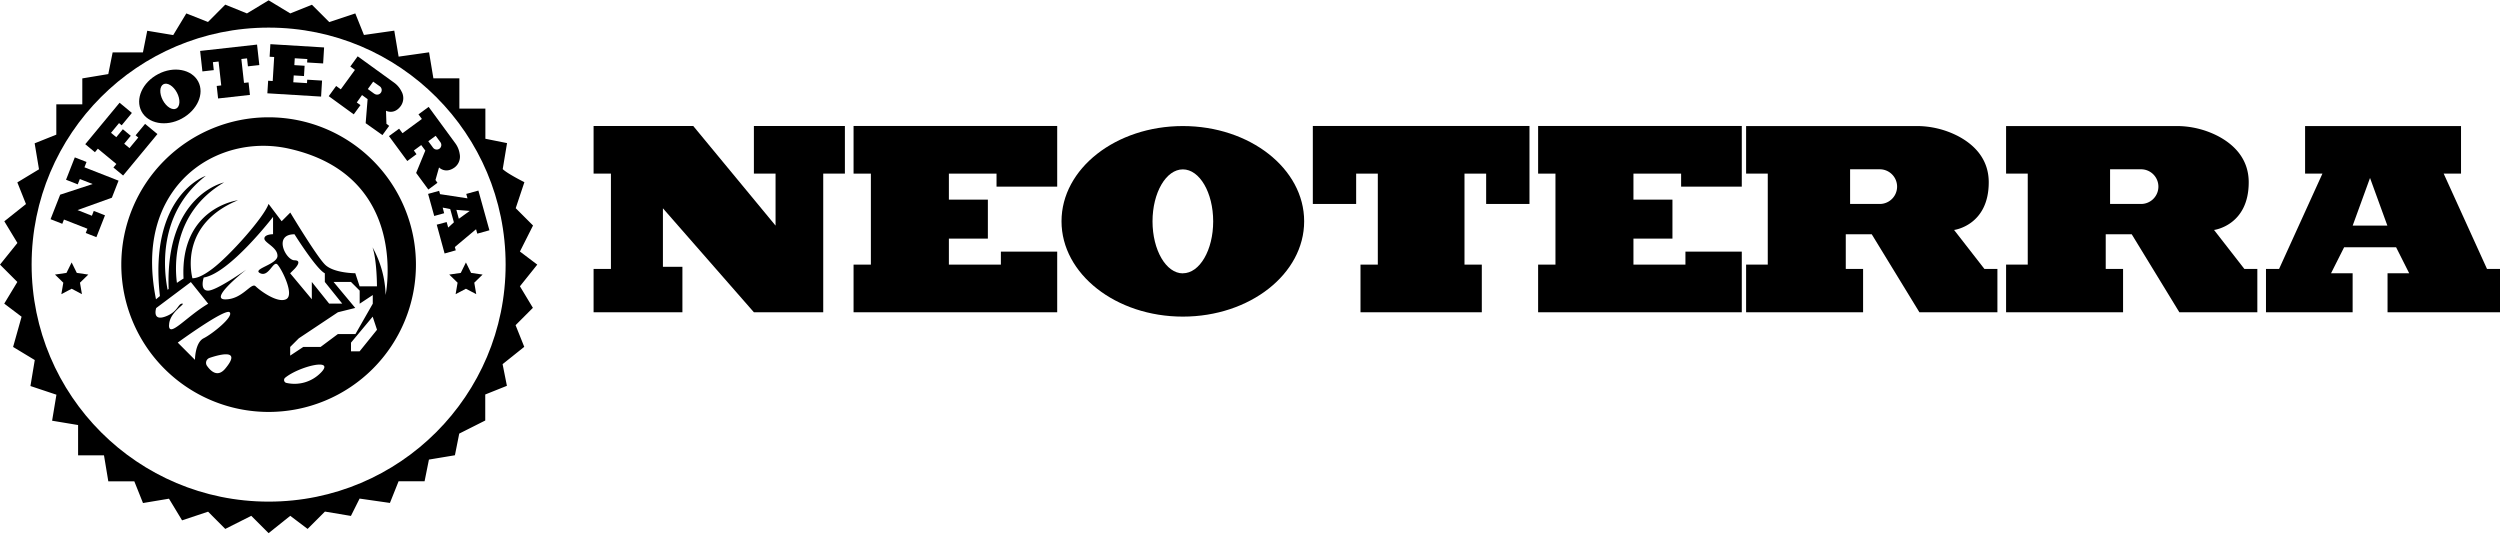 <svg id="Layer_1" data-name="Layer 1" xmlns="http://www.w3.org/2000/svg" width="13.26in" height="2.83in" viewBox="0 0 954.41 203.45"><polygon points="226.61 119.09 226.61 102.55 233.23 102.55 233.23 66.16 226.61 66.16 226.61 47.97 264.65 47.97 296.08 86.01 296.08 66.16 287.81 66.16 287.81 47.97 322.55 47.97 322.55 66.16 314.28 66.16 314.28 119.09 287.81 119.09 253.08 79.4 253.08 101.73 260.52 101.73 260.52 119.09 226.61 119.09"/><polygon points="325.86 47.97 325.86 66.16 332.47 66.16 332.47 100.9 325.86 100.9 325.86 119.09 403.6 119.09 403.6 95.94 382.1 95.94 382.1 100.9 362.25 100.9 362.25 90.97 377.13 90.97 377.13 76.09 362.25 76.09 362.25 66.16 380.44 66.16 380.44 71.13 403.6 71.13 403.6 47.97 325.86 47.97"/><polygon points="587.2 47.97 587.2 66.16 593.82 66.16 593.82 100.9 587.2 100.9 587.2 119.09 664.95 119.09 664.95 95.94 643.44 95.94 643.44 100.9 623.59 100.9 623.59 90.97 638.48 90.97 638.48 76.09 623.59 76.09 623.59 66.16 641.79 66.16 641.79 71.13 664.95 71.13 664.95 47.97 587.2 47.97"/><polygon points="501.19 47.97 583.9 47.97 583.9 77.74 567.36 77.74 567.36 66.16 559.09 66.16 559.09 100.9 565.7 100.9 565.7 119.09 519.39 119.09 519.39 100.9 526 100.9 526 66.16 517.73 66.16 517.73 77.74 501.19 77.74 501.19 47.97"/><path d="M757.58,102.55,746,87.67s13.23-1.66,13.23-18.2c0-9.1-5.79-14.47-11.58-17.56A34.46,34.46,0,0,0,731.28,48H666.6V66.16h8.27V100.9H666.6v18.19h44.66V102.55h-6.61V89.32h9.92l18.19,29.77h29.78V102.55Zm-39.7-24.81H706.3V64.51h11.58a6.62,6.62,0,0,1,0,13.23Z"/><path d="M856.82,102.55,845.24,87.67s13.24-1.66,13.24-18.2c0-9.1-5.79-14.47-11.58-17.56A34.5,34.5,0,0,0,830.52,48H765.85V66.16h8.27V100.9h-8.27v18.19h44.66V102.55h-6.62V89.32h9.93L832,119.09h29.77V102.55Zm-39.7-24.81H805.55V64.51h11.57a6.62,6.62,0,1,1,0,13.23Z"/><path d="M949.45,102.55,932.91,66.16h6.62V48H880V66.16h6.62l-16.55,36.39h-5v16.54h33.08V104.21H889.9l5-9.93h19.85l5,9.93h-8.27v14.88h43V102.55ZM898.17,86l6.62-18.19L911.41,86Z"/><path d="M451.57,48C426,48,405.25,64.26,405.25,84.36s20.75,36.39,46.32,36.39,46.31-16.29,46.31-36.39S477.14,48,451.57,48Zm0,56.24c-6.4,0-11.58-8.88-11.58-19.85s5.18-19.85,11.58-19.85,11.58,8.88,11.58,19.85S458,104.21,451.57,104.21Z"/><polygon points="36.8 90.42 32.73 88.83 33.37 87.2 24.42 83.69 23.78 85.32 19.3 83.56 22.97 74.2 35.37 70.14 30.48 68.22 29.68 70.26 25.21 68.5 28.56 59.96 33.03 61.71 32.24 63.75 45.26 68.85 42.71 75.36 29.59 80.08 35.08 82.24 35.8 80.4 40.08 82.08 36.8 90.42"/><polygon points="32.55 54.93 36.24 57.99 37.36 56.64 44.42 62.48 43.3 63.83 47 66.89 60.1 51.06 55.39 47.17 51.77 51.54 52.78 52.38 49.43 56.42 47.42 54.75 49.92 51.72 46.9 49.22 44.39 52.25 42.38 50.58 45.44 46.88 46.45 47.71 50.35 42.99 45.65 39.1 32.55 54.93"/><polygon points="103.22 16.74 102.93 21.54 104.67 21.64 104.11 30.81 102.37 30.7 102.07 35.5 122.58 36.75 122.95 30.64 117.28 30.3 117.2 31.61 111.97 31.29 112.13 28.67 116.05 28.91 116.29 24.98 112.37 24.74 112.53 22.12 117.33 22.42 117.25 23.73 123.36 24.1 123.73 17.99 103.22 16.74"/><polygon points="76.4 19.32 98.13 16.9 99 24.72 94.65 25.2 94.31 22.16 92.14 22.4 93.15 31.53 94.89 31.34 95.42 36.11 83.26 37.47 82.73 32.69 84.46 32.49 83.45 23.37 81.28 23.61 81.61 26.65 77.27 27.14 76.4 19.32"/><path d="M147.53,47.15l-.17-5s3.09,1.71,5.66-1.83a5.19,5.19,0,0,0,.25-5.56,9.06,9.06,0,0,0-2.89-3.38l-13.83-10-2.82,3.89,1.77,1.29-5.4,7.42-1.77-1.28-2.83,3.89,9.55,6.94L137.62,40l-1.41-1,2-2.83,2.13,1.55-.74,9.19L146,51.45l2.57-3.53Zm-4.64-11.48-2.47-1.8,2.05-2.82L145,32.84a1.76,1.76,0,0,1,.7,1.14,1.75,1.75,0,0,1-2.76,1.69Z"/><path d="M166.25,68.6l1.36-4.8s2.42,2.56,5.94,0a5.16,5.16,0,0,0,1.93-5.21,9.1,9.1,0,0,0-1.72-4.1L163.64,40.68l-3.88,2.85,1.3,1.76-7.4,5.44L152.36,49l-3.87,2.84,7,9.51L159,58.74l-1-1.41,2.81-2.07,1.56,2.11-3.5,8.53,4.66,6.34L167,69.66Zm-.93-12.34-1.81-2.46,2.82-2.08,1.81,2.47a1.76,1.76,0,0,1-.37,2.45A1.76,1.76,0,0,1,165.32,56.26Z"/><path d="M173.64,94.18l8.1-6.79.47,1.69,4.63-1.29-4.21-15.16L178,73.91l.47,1.69L168,74l-.36-1.27-4.21,1.17,2.34,8.43,3.79-1.05L169,79.13l2.88.56,1.4,5.06-2.18,2-.58-2.1-3.79,1,3,11L174,95.44ZM174.23,80l5.1.4-4.17,3Z"/><path d="M60.35,28.18c-6,3.15-8.81,9.52-6.33,14.21s9.33,6,15.31,2.8S78.15,35.67,75.67,31,66.33,25,60.35,28.18Zm6.94,13.14c-1.49.79-3.8-.65-5.15-3.21s-1.24-5.28.25-6.07,3.81.65,5.16,3.21S68.79,40.53,67.29,41.32Z"/><polygon points="27.35 100.07 29.32 104.06 33.71 104.7 30.53 107.8 31.28 112.18 27.35 110.11 23.42 112.18 24.17 107.8 20.99 104.7 25.38 104.06 27.35 100.07"/><polygon points="177.87 100.07 179.84 104.06 184.24 104.7 181.06 107.8 181.81 112.18 177.87 110.11 173.94 112.18 174.69 107.8 171.51 104.7 175.91 104.06 177.87 100.07"/><path d="M198.49,109.17l6.62-8.27-6.62-5,5-9.93-6.61-6.61,3.31-9.93s-6.62-3.31-8.27-5l1.65-9.92-8.27-1.66V41.35h-9.93V29.77h-9.92l-1.65-9.92L152.18,21.5l-1.66-9.92-11.58,1.65L135.64,5l-9.93,3.31-6.62-6.62L110.82,5l-8.27-5L94.28,5,86,1.65,79.4,8.27,71.13,5l-5,8.27-9.92-1.65-1.65,8.27H43l-1.66,8.27-9.92,1.65V39.7H21.5V51.28l-8.27,3.31,1.66,9.92-8.27,5,3.3,8.27L1.65,84.36l5,8.27L0,100.9l6.62,6.62-5,8.27,6.62,5L5,132.33l8.27,5-1.65,9.92,9.92,3.31-1.65,9.93,9.92,1.65v11.58H39.7l1.65,9.92h9.93l3.31,8.28,9.92-1.66,5,8.27,9.93-3.31L86,201.8l9.93-5,6.61,6.61,8.27-6.61,6.62,5,6.62-6.62,9.92,1.66,3.31-6.62,11.58,1.66,3.31-8.28h9.92l1.66-8.27,9.92-1.65,1.65-8.27,9.93-5v-9.93l8.27-3.31-1.65-8.27,8.27-6.61-3.31-8.27,6.61-6.62Zm-95.94,82.71a91,91,0,1,1,91-91A91,91,0,0,1,102.55,191.88Z"/><circle cx="102.55" cy="100.9" r="90.98" fill="none" stroke="#000" stroke-miterlimit="10"/><path d="M102.55,44.66a56.24,56.24,0,1,0,56.24,56.24A56.24,56.24,0,0,0,102.55,44.66Zm-38,79.4c0-5,6.62-8.27,5-8.27s-1.65,3.3-6.61,5-3.31-3.31-3.31-3.31l13.23-9.92,6.62,8.27C71.13,120.75,64.51,129,64.51,124.06Zm9.92,13.23-6.61-6.62S86,117.44,87.67,119.09s-6.62,8.28-9.93,9.93S74.43,137.29,74.43,137.29ZM86,140.6c-2.92,3.5-5.54,1-7-1.09a2,2,0,0,1,1-3C84.24,135.07,92.3,133.06,86,140.6Zm11.58-31.43c-1.65-1.65-5,5-11.58,5-6.05,0,5.89-9.67,8-11.34-1.87,1.3-11.58,8-14.57,8-3.31,0-1.66-5-1.66-5,9.93-1.65,26.47-23.16,26.47-23.16v6.62s-3.31,0-3.31,1.66,5,3.3,5,6.61-9.92,5-6.61,6.62,5-5,6.61-3.31,6.62,11.58,3.31,13.23S99.25,110.82,97.59,109.17Zm33.08,6.62h-5l-6.62-8.27v6.61l-8.27-9.92,1.66-1.66s3.31-3.3,0-3.3-8.27-9.93,0-9.93c0,0,8.27,13.23,11.58,14.89v3.31Zm-8.27,26.46a14,14,0,0,1-13,3.82,1.13,1.13,0,0,1-.51-2C114.17,139.74,128.37,136.28,122.4,142.25Zm0-9.92h-6.61l-5,3.31v-3.31l3.31-3.31L129,119.09l6.62-1.65-8.27-9.92H134l3.31,3.3v5l5-3.31v3.31l-6.61,11.58H129ZM137.29,134H134v-3.31l8.27-9.92,1.66,5Zm6.62-24.81h-6.62l-1.65-5s-8.27,0-11.58-3.31-13.24-19.85-13.24-19.85l-3.3,3.31-5-6.62c-1.65,5-14.88,19.85-21.5,24.81-3.9,2.93-6.09,3.56-7.56,3.58-.69-2.78-4.25-20.81,17.39-29.79,0,0-22.19,2.78-20.78,29.9-.66.37-1.55,1-2.53,1.64-.83-6.27-1.84-26.71,18-38.34,0,0-22.51,4.75-21.15,40.67l-.4.32C62.66,103.86,59.76,81.61,78.57,67c0,0-21.87,7.3-17.52,45.9l-1.5,1.24c-3.72-18.61,0-31.64,6.1-40.64,9.74-14.39,27.71-20.66,44.66-16.87,46.27,10.35,36.9,55.86,36.9,55.86a39.49,39.49,0,0,0-5-18.2C143.91,99.25,143.91,109.17,143.91,109.17Z"/></svg>